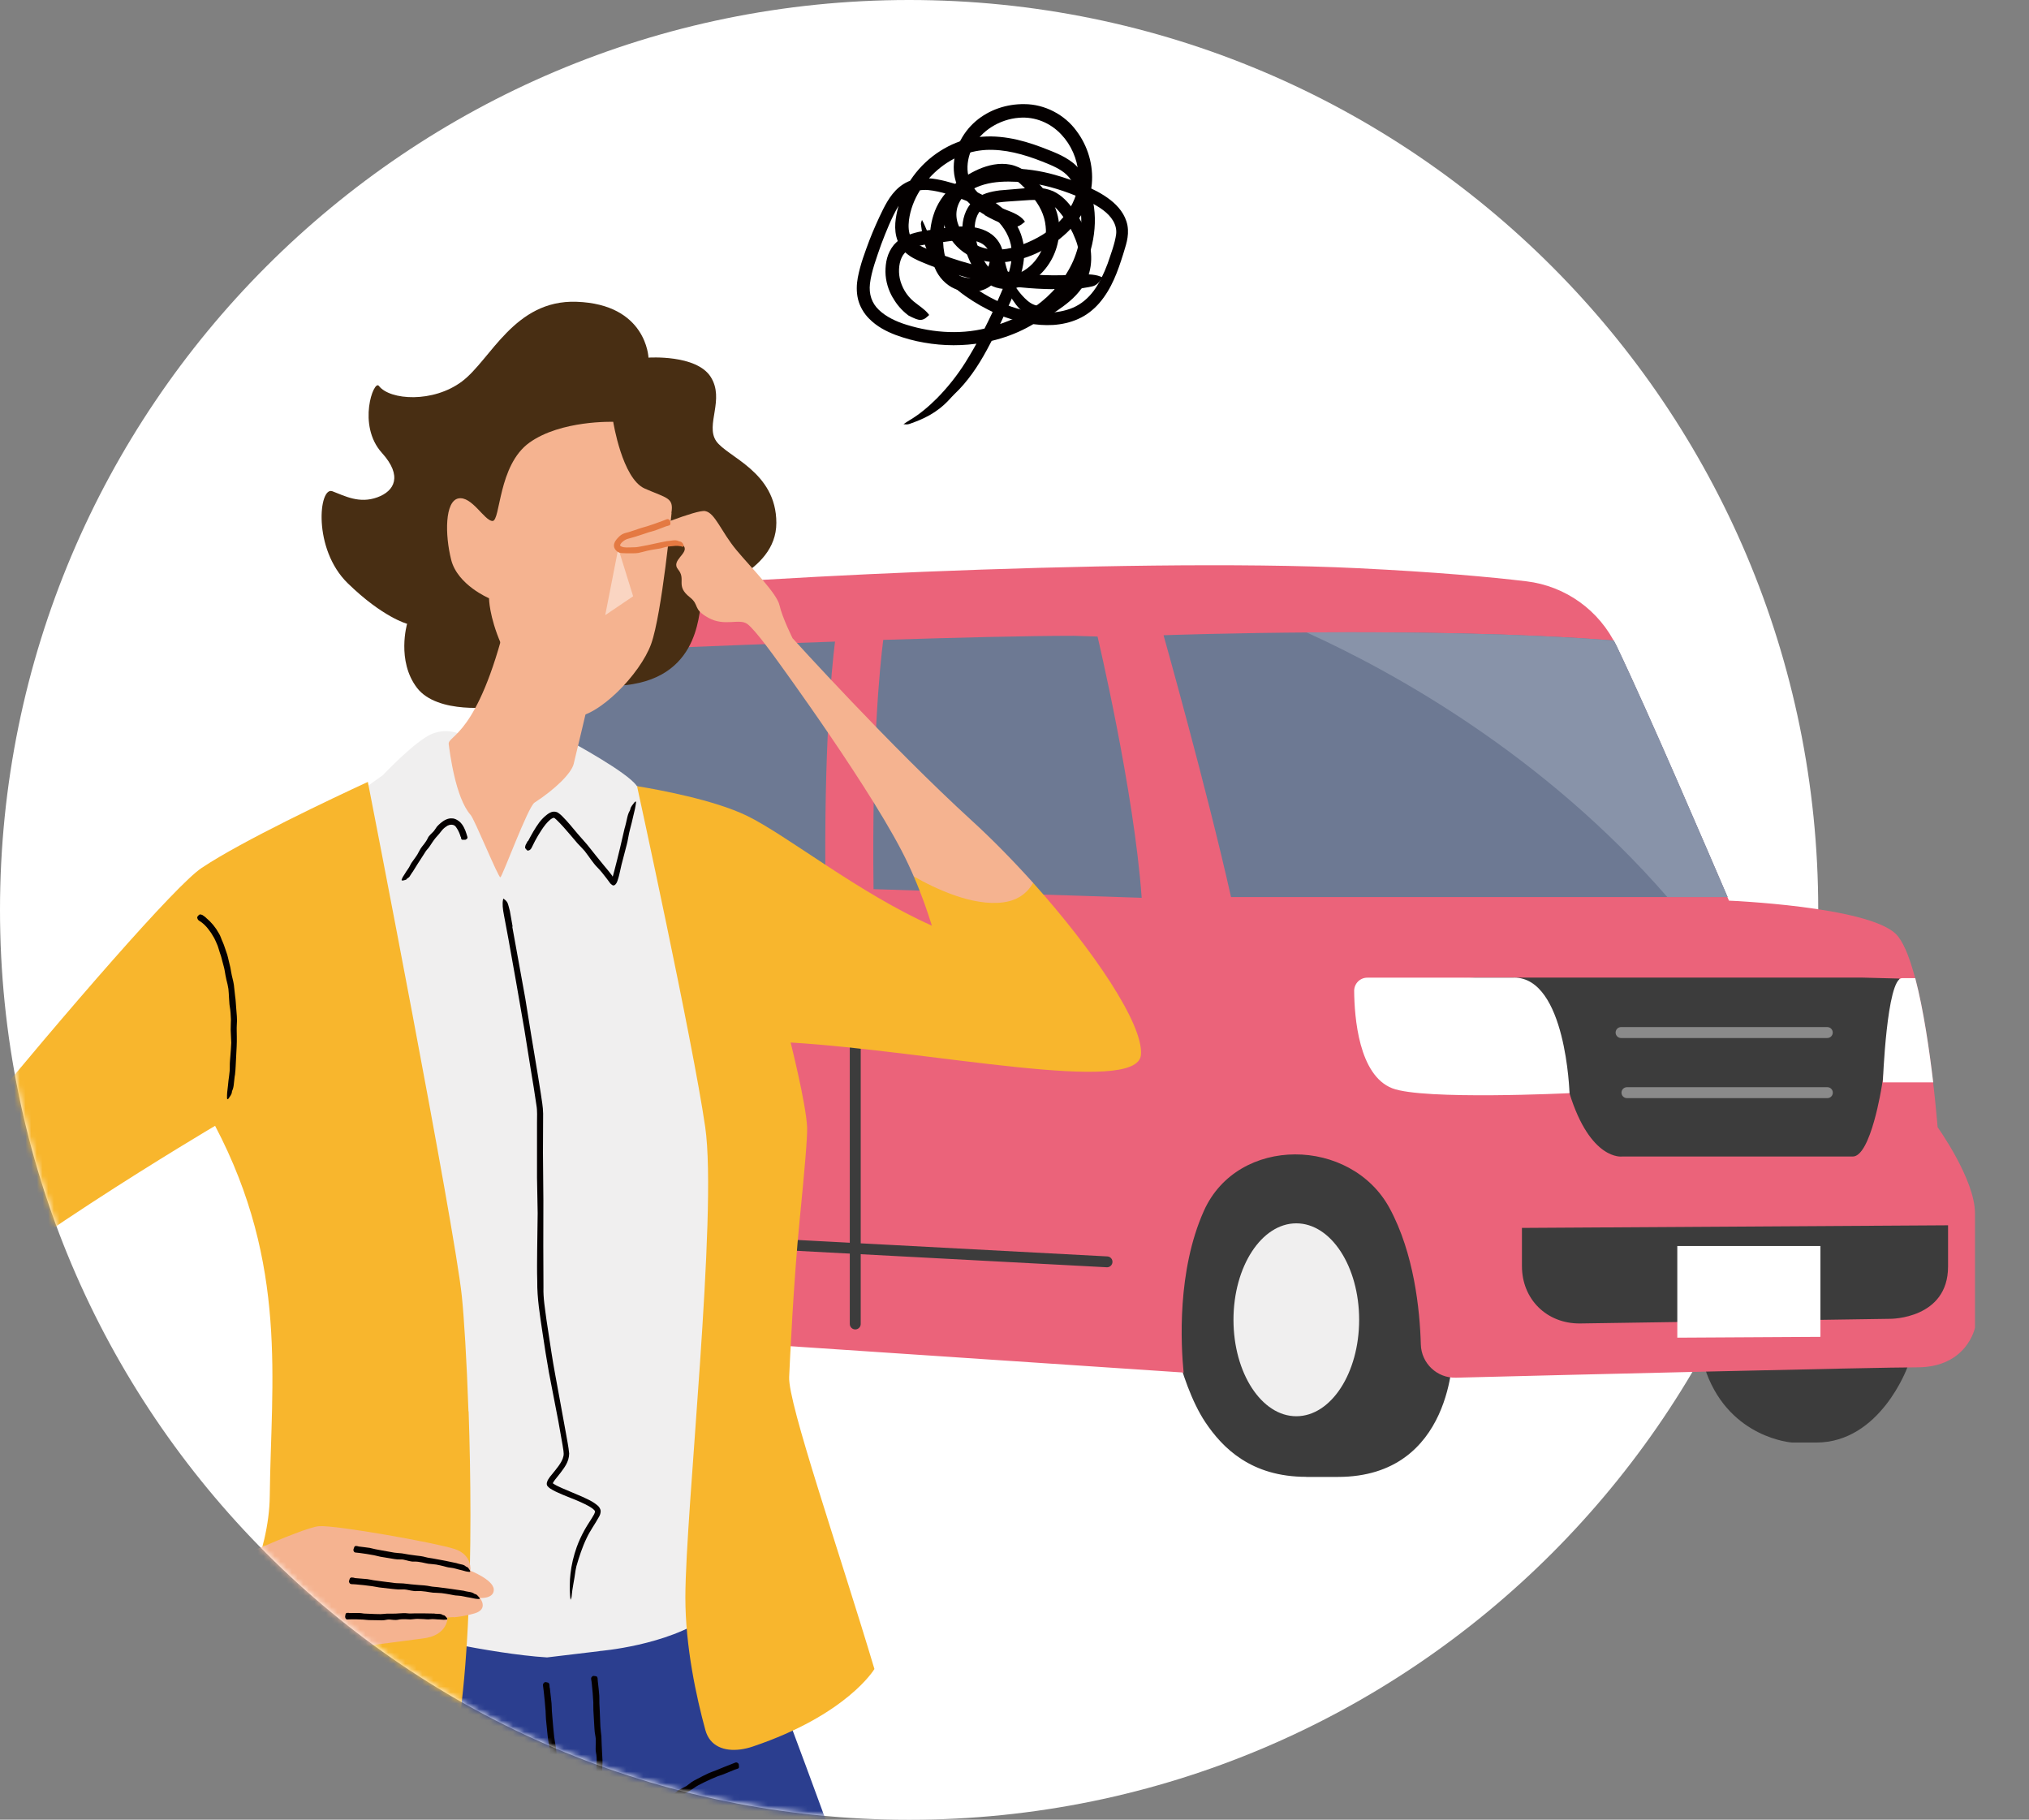 <svg width="358" height="321" viewBox="0 0 358 321" fill="none" xmlns="http://www.w3.org/2000/svg">
<rect x="0" y="0" width="358" height="321" fill="#808080" stroke="none"/>
<g clip-path="url(#clip0_56_24952)">
<path d="M160.405 321.014C248.995 321.014 320.811 249.153 320.811 160.507C320.811 71.862 248.995 0 160.405 0C71.816 0 0 71.862 0 160.507C0 249.153 71.816 321.014 160.405 321.014Z" fill="white"/>
<path d="M114.362 236.057C114.362 236.057 110.834 249.239 99.949 249.239H94.118C94.118 249.239 78.9 247.871 78.396 226.361V199.247H115.715L114.362 236.057Z" fill="#3C3C3C"/>
<path d="M230.479 260.52C220.775 260.52 215.736 255.463 212.669 250.882C207.817 243.606 205.787 230.078 205.787 230.078C205.787 230.078 205.787 200.313 226.966 199.636C228.291 199.593 229.558 199.636 230.738 199.766C231.329 199.694 231.933 199.651 232.567 199.636C260.743 198.743 256.338 238.549 256.338 238.549C256.338 238.549 256.482 260.534 236.066 260.534H230.465L230.479 260.52Z" fill="#3C3C3C"/>
<path d="M301.086 242.18C305.377 253.763 316.204 254.469 316.204 254.469H320.465C331.753 254.469 336.548 241.186 336.548 241.186C336.548 241.186 343.358 213.971 316.909 213.971C290.46 213.971 301.1 242.18 301.1 242.18H301.086Z" fill="#3C3C3C"/>
<path d="M267.136 172.45C276.322 172.45 276.926 192.836 276.926 192.836C276.926 192.836 251.097 194.104 245.64 191.972C237.937 188.961 238.988 172.45 238.988 172.45H266.733H267.15H267.136Z" fill="#F5E929"/>
<path d="M165.877 157.237L96.062 154.989C92.678 154.874 90.116 151.921 90.49 148.564C91.339 141.116 93.01 128.798 95.443 122.026C98.049 114.78 102.872 114.895 117.543 114.304C136.433 113.526 172.168 112.172 189.474 112.172L193.635 112.302C193.635 112.302 200.086 139.473 201.425 158.389L165.877 157.237Z" fill="#F5E929"/>
<path d="M294.866 158.26H217.205C212.943 139.214 205.283 112.071 205.283 112.071C205.283 112.071 234.856 111.308 261.708 112.575C261.708 112.575 283.247 124.72 294.866 158.274V158.26Z" fill="#F5E929"/>
<path d="M76.064 194.018C76.064 196.841 74.609 199.463 74.609 202.273V218.798C74.609 223.595 78.41 225.396 78.41 225.396C78.41 225.396 76.812 202.013 89.396 200.818C107.177 199.118 107.364 223.004 108.372 229.199C109.38 235.394 111.367 235.596 111.367 235.596L208.84 242.122C208.35 237.166 207.673 224.2 212.41 213.611C218.4 200.227 238.398 200.558 245.194 213.15C249.484 221.088 250.521 230.971 250.694 237.181C250.795 240.509 253.559 243.116 256.885 243.03C275.328 242.554 331.033 241.2 338.29 241.2C347.072 241.2 348.469 234.213 348.469 234.213V214.029C348.469 208.036 341.875 198.844 341.875 198.844C341.875 198.844 339.614 169.468 334.417 164.671C329.219 159.873 305.06 158.879 305.06 158.879C301.475 150.61 291.209 126.536 285.191 113.93C282.196 107.663 276.235 103.384 269.339 102.548C262.961 101.785 253.386 100.906 239.492 100.229C198.776 98.255 120.898 102.404 105.824 104.695C92.65 106.697 89.583 112.72 88.115 115.788C85.048 122.199 79.317 157.078 79.317 157.078C79.317 157.078 76.049 170.837 76.049 194.046L76.064 194.018Z" fill="#EB637A"/>
<path d="M143.071 169.512C143.589 169.512 144.007 169.108 144.021 168.589C144.035 168.056 143.632 167.61 143.1 167.595L136.217 167.35C135.685 167.336 135.238 167.739 135.224 168.273C135.21 168.806 135.613 169.252 136.145 169.267L143.028 169.512H143.056H143.071Z" fill="#3C3C3C"/>
<path d="M168.944 170.405C169.462 170.405 169.879 170.001 169.894 169.483C169.908 168.95 169.505 168.503 168.972 168.489L160.449 168.201C159.931 168.172 159.47 168.59 159.455 169.123C159.441 169.656 159.844 170.102 160.377 170.117L168.9 170.405H168.929H168.944Z" fill="#3C3C3C"/>
<path d="M343.718 216.147L268.533 216.608V223.336C268.533 229.199 272.91 233.507 278.77 233.464L333.567 232.643C333.567 232.643 343.718 232.671 343.718 223.422V216.161V216.147Z" fill="#3C3C3C"/>
<path d="M295.946 235.97L321.199 235.826V219.806H295.946V235.97Z" fill="white"/>
<path d="M150.903 234.515C151.436 234.515 151.868 234.083 151.868 233.55V165.348C151.868 164.815 151.436 164.383 150.903 164.383C150.37 164.383 149.938 164.815 149.938 165.348V233.55C149.938 234.083 150.37 234.515 150.903 234.515Z" fill="#3C3C3C"/>
<path d="M228.723 249.83C234.846 249.83 239.809 242.212 239.809 232.815C239.809 223.418 234.846 215.801 228.723 215.801C222.6 215.801 217.637 223.418 217.637 232.815C217.637 242.212 222.6 249.83 228.723 249.83Z" fill="#F0EFEF"/>
<path d="M92.463 239.616C96.609 239.616 99.964 234.314 99.964 226.995C99.964 219.676 96.609 213.741 92.463 213.741C88.316 213.741 85.422 221.045 86.2 228.277C86.2 228.277 87.712 239.616 92.463 239.616Z" fill="#F0EFEF"/>
<path d="M195.335 223.552C195.839 223.552 196.256 223.148 196.285 222.644C196.314 222.111 195.911 221.665 195.378 221.636L120.985 217.688C116.176 187.765 102.944 188.356 102.383 188.399H91.066C90.534 188.399 90.102 188.831 90.102 189.35C90.102 189.883 90.534 190.315 91.066 190.315H102.44C102.642 190.315 114.794 189.998 119.214 218.754C119.286 219.201 119.66 219.547 120.106 219.561L195.277 223.552C195.277 223.552 195.306 223.552 195.335 223.552Z" fill="#3C3C3C"/>
<path d="M284.73 112.993C284.889 113.296 285.061 113.598 285.205 113.901C291.094 126.219 301.028 149.471 304.815 158.245H217.205C212.943 139.199 205.298 112.057 205.298 112.057C205.298 112.057 251.817 110.4 284.745 112.993H284.73Z" fill="#6D7993"/>
<path d="M90.504 148.564C91.354 141.116 93.024 128.798 95.457 122.026C98.063 114.78 102.886 114.895 117.558 114.304C125.419 113.987 136.188 113.555 147.332 113.181C146.699 118.252 145.374 132.039 145.648 156.603L96.062 155.004C92.678 154.889 90.116 151.935 90.49 148.578L90.504 148.564Z" fill="#6D7993"/>
<path d="M155.827 112.878C168.684 112.475 181.196 112.158 189.489 112.158L193.65 112.287C193.65 112.287 200.1 139.459 201.439 158.375L165.891 157.222L154.128 156.848C153.826 131.65 155.222 117.719 155.842 112.864L155.827 112.878Z" fill="#6D7993"/>
<path d="M284.73 112.993C284.888 113.296 285.061 113.598 285.205 113.901C291.094 126.219 301.028 149.472 304.815 158.245H294.189C272.262 133.033 245.726 118.454 230.551 111.567C246.605 111.437 267.525 111.639 284.73 112.993Z" fill="#8893A9"/>
<path d="M258.382 172.45H328.499L335.151 172.623C334.244 177.248 332.027 191.597 332.027 191.597C332.027 191.597 330.097 204.016 326.901 204.016C324.597 204.016 286.199 204.016 286.199 204.016C286.199 204.016 280.612 204.808 276.912 192.822C276.912 192.822 273.068 172.436 258.368 172.436L258.382 172.45Z" fill="#3C3C3C"/>
<path d="M286.026 183.112H322.409C322.942 183.112 323.374 182.679 323.374 182.146C323.374 181.613 322.942 181.181 322.409 181.181H286.026C285.493 181.181 285.062 181.613 285.062 182.146C285.062 182.679 285.493 183.112 286.026 183.112Z" fill="#8A8A8A"/>
<path d="M287.063 193.715H322.424C322.956 193.715 323.388 193.283 323.388 192.75C323.388 192.217 322.956 191.785 322.424 191.785H287.063C286.53 191.785 286.098 192.217 286.098 192.75C286.098 193.283 286.53 193.715 287.063 193.715Z" fill="#8A8A8A"/>
<path d="M267.136 172.45C276.322 172.45 276.926 192.836 276.926 192.836C276.926 192.836 251.097 194.104 245.64 191.972C239.737 189.667 238.974 179.467 238.931 174.799C238.931 173.502 239.967 172.465 241.249 172.465H266.718H267.136V172.45Z" fill="white"/>
<path d="M332.214 190.934C332.214 190.934 332.891 172.551 335.597 172.551H337.93C339.413 178.17 340.449 185.46 341.097 190.934H332.228H332.214Z" fill="white"/>
<mask id="mask0_56_24952" style="mask-type:luminance" maskUnits="userSpaceOnUse" x="0" y="0" width="321" height="322">
<path d="M160.405 321.014C248.995 321.014 320.811 249.153 320.811 160.507C320.811 71.862 248.995 0 160.405 0C71.816 0 0 71.862 0 160.507C0 249.153 71.816 321.014 160.405 321.014Z" fill="white"/>
</mask>
<g mask="url(#mask0_56_24952)">
<path d="M150.327 573.005C150.442 567.92 174.429 435.203 173.162 411.879C171.895 388.554 136.721 296.969 136.721 296.969L127.291 276.411C112.36 284.046 68.49 282.447 68.49 282.447L52.595 307.991C52.595 307.991 48.938 315.194 48.938 327.915C48.938 340.637 58.527 369.465 69.973 430.521C81.419 491.578 94.392 584.128 94.392 584.128L100.324 582.86C96.94 556.149 93.24 501.662 92.966 443.574C92.65 377.749 95.774 330.941 95.774 330.941C95.774 330.941 100.698 323.305 107.897 331.791C115.096 340.276 148.369 400.007 152.184 414.846C156 429.686 152.343 544.019 141.328 581.75C141.328 581.75 144.352 583.609 149.852 580.958C149.852 580.958 150.226 577.572 150.327 573.005Z" fill="#2B3E8F"/>
<path d="M68.231 317.369C69.469 317.701 70.693 318.047 71.917 318.421C72.522 318.608 73.097 318.853 73.702 319.055C74.422 319.3 75.084 319.516 75.775 319.747C77.086 320.208 78.41 320.669 79.692 321.115C80.44 321.36 81.333 321.648 82.096 321.893C82.845 322.167 83.579 322.484 84.313 322.786C84.99 323.075 85.681 323.363 86.358 323.68C87.423 324.198 88.517 324.688 89.424 325.711C89.583 325.855 89.698 326.1 89.842 326.302C89.957 326.561 90.044 326.849 90.058 327.051C90.087 327.281 90.13 327.483 90.101 327.757C90.087 327.886 90.101 328.016 90.058 328.146C90.001 328.29 89.928 328.434 89.856 328.578C89.511 329.068 88.964 329.255 88.59 329.298C88.172 329.385 87.826 329.37 87.466 329.385L85.422 329.356C84.227 329.356 83.032 329.356 81.851 329.486C81.751 329.486 81.607 329.486 81.506 329.486C81.088 329.529 80.656 329.572 80.239 329.63C79.706 329.731 79.173 329.817 78.612 329.731C78.54 329.731 78.454 329.731 78.382 329.759C77.877 329.889 77.402 329.673 76.913 329.601C76.841 329.601 76.783 329.5 76.711 329.442C76.783 329.399 76.855 329.356 76.927 329.327C77.287 329.212 77.647 329.097 78.007 329.01C78.468 328.881 78.957 328.852 79.433 328.751C80.728 328.506 82.038 328.492 83.349 328.347C84.112 328.261 84.904 328.319 85.667 328.347C86.502 328.362 87.351 328.448 88.143 328.376C88.532 328.319 88.921 328.203 89.007 328.002C89.122 327.829 89.05 327.397 89.007 327.036C88.935 326.619 88.445 326.129 87.927 325.74C87.222 325.236 86.43 324.803 85.566 324.515C85.076 324.342 84.601 324.097 84.126 323.881C83.536 323.608 82.96 323.305 82.355 323.075C81.765 322.858 81.16 322.729 80.555 322.527C79.951 322.34 79.361 322.109 78.756 321.908C77.561 321.504 76.38 321.101 75.171 320.697C74.566 320.481 73.803 320.208 73.169 319.977C72.378 319.703 71.557 319.458 70.751 319.214C70.016 318.997 69.282 318.781 68.548 318.58C68.13 318.464 67.727 318.349 67.31 318.263C66.964 318.191 66.705 318.047 66.59 317.715C66.59 317.686 66.561 317.629 66.575 317.614C66.691 317.441 66.791 317.254 66.95 317.139C67.05 317.067 67.266 317.11 67.425 317.096C67.439 317.096 67.454 317.096 67.468 317.096L68.231 317.326V317.369Z" fill="#040000"/>
<path d="M105.78 291.25C105.78 291.25 117.745 290.299 124.9 285.156L131.423 199.449L116.91 141.303L112.36 138.652C110.776 136.26 100.755 130.858 100.755 130.858L81.362 129.59C81.362 129.59 79.13 128.322 76.279 129.432C73.414 130.541 67.54 136.75 67.54 136.75L62.141 140.626L66.906 222.198L70.88 288.023C70.88 288.023 86.343 291.74 96.522 292.374L105.795 291.264L105.78 291.25Z" fill="#F0EFEF"/>
<path d="M82.686 248.98C83.449 271.426 83.204 304.317 77.748 317.542C74.508 325.394 54.02 318.392 51.472 317.542C46.389 315.842 26.521 306.723 26.521 306.723C26.521 306.723 47.383 284.032 47.599 263.891C47.815 243.75 50.882 223.192 37.952 198.599C37.952 198.599 -2.721 222.558 -15.65 236.129C-15.65 236.129 -14.11 243.318 -11.23 249.11C-11.418 255.002 -12.915 257.538 -13.75 258.388C-16.817 261.572 -19.365 261.773 -22.461 262.148C-33.547 255.089 -39.911 248.577 -39.911 245.018C-39.911 239.932 26.506 159.153 35.562 153.117C42.747 148.319 58.642 140.827 64.905 137.932C64.905 137.932 80.224 216.291 81.491 228.695C81.865 232.311 82.341 239.76 82.657 248.966L82.686 248.98Z" fill="#F8B62D"/>
<path d="M161.212 154.572C162.68 157.957 163.645 160.81 164.422 163.288C151.58 157.597 138.737 147.253 131.739 143.882C125.908 141.072 116.176 139.3 112.403 138.681C112.403 138.681 122.208 183.515 124.425 198.786C126.657 214.058 120.927 266.845 120.927 281.785C120.927 290.501 122.856 299.318 124.454 305.181C124.656 305.902 124.958 306.507 125.361 306.997C126.959 308.942 129.94 309.057 132.791 308.106C149.521 302.473 154.286 294.419 154.286 294.419C147.937 273.212 139.025 247.568 139.241 242.9C139.37 240.105 139.989 226.347 141.127 214.85C141.89 207.171 142.495 200.501 142.408 198.801C142.192 194.565 139.5 183.904 139.5 183.904C164.293 185.388 200.676 193.283 201.309 186.08C201.785 180.677 192.844 167.509 182.261 155.71L161.183 154.572H161.212Z" fill="#F8B62D"/>
<path d="M107.58 121.004C123.475 121.004 123.158 108.282 123.792 106.064C124.425 103.831 136.98 101.295 136.98 92.233C136.98 83.171 128.241 80.621 126.34 77.769C124.44 74.901 127.924 70.45 125.39 66.474C122.842 62.497 114.419 63.088 114.419 63.088C114.419 63.088 114.102 53.651 101.706 53.234C90.735 52.859 86.603 63.462 81.52 67.28C76.438 71.098 68.807 70.623 66.849 68.073C65.956 66.906 62.976 75.017 67.382 79.886C71.082 83.978 69.599 86.629 66.59 87.724C63.408 88.891 60.874 87.508 58.642 86.657C56.252 85.75 55.143 96.829 61.349 102.88C67.54 108.916 71.83 110.04 71.83 110.04C71.83 110.04 69.93 116.566 73.573 121.335C77.23 126.104 87.236 124.677 87.236 124.677L107.58 121.018V121.004Z" fill="#482E13"/>
<path d="M118.493 90.475C118.493 90.475 116.794 108.282 114.894 113.584C112.993 118.886 105.578 126.521 101.115 126.521C96.652 126.521 90.518 118.468 88.402 113.584C86.285 108.715 86.285 105.531 86.285 105.531C86.285 105.531 80.728 103.197 79.605 98.745C78.482 94.293 78.496 88.415 80.872 87.925C83.262 87.45 85.479 91.902 86.904 91.902C88.33 91.902 87.855 82.047 93.427 78.071C98.999 74.095 108.199 74.412 108.199 74.412C108.199 74.412 109.783 84.424 113.756 86.182C117.73 87.925 118.896 87.767 118.464 90.475H118.493Z" fill="#F5B390"/>
<g opacity="0.45">
<path d="M109.092 96.757L106.788 108.513L111.712 105.185L109.092 96.757Z" fill="white"/>
</g>
<path d="M118.421 91.829C121.114 90.85 123.633 90.014 124.425 90.158C126.167 90.475 127.204 93.731 129.911 97.002C132.618 100.258 137.066 104.637 137.542 106.784C138.017 108.931 139.845 112.59 139.845 112.59C139.845 112.59 157.065 131.621 171.463 144.76C175.062 148.045 178.762 151.82 182.29 155.739C181.311 157.453 179.669 158.836 176.977 159.182C171.635 159.873 165.142 156.833 161.226 154.6C160.924 153.894 160.592 153.16 160.232 152.396C154.718 140.525 137.052 116.408 137.052 116.408C137.052 116.408 133.294 111.106 131.855 110.069C130.429 109.031 127.852 110.573 125.001 108.988C122.136 107.403 123.504 106.769 121.718 105.358C119.098 103.297 121.143 102.26 119.631 100.43C118.335 98.874 121.488 97.65 120.696 96.382C119.904 95.114 114.505 97.174 111.079 97.174C107.652 97.174 108.847 95.028 110.762 94.624C111.798 94.408 115.225 93.025 118.421 91.844V91.829Z" fill="#F5B390"/>
<path d="M103.765 124.072C103.765 124.072 101.749 132.659 101.216 134.777C100.813 136.39 98.02 139.185 94.305 141.591C93.154 142.34 88.662 154.586 88.287 154.759C87.956 154.917 83.752 144.559 83.032 143.752C80.325 140.712 79.346 132.543 79.173 131.276C78.957 129.691 84.256 130.008 89.338 109.334L103.75 124.072H103.765Z" fill="#F5B390"/>
<path d="M93.168 148.377C93.772 147.239 94.392 146.1 95.183 145.034C95.587 144.516 96.047 144.04 96.638 143.608C96.983 143.378 97.415 143.089 98.049 143.205C98.193 143.219 98.337 143.306 98.452 143.363L98.711 143.55C98.884 143.68 99.028 143.81 99.157 143.939C100.18 144.948 101.015 146.014 101.907 147.066C102.426 147.656 103.045 148.348 103.563 148.953C104.067 149.558 104.542 150.192 105.032 150.797C105.478 151.359 105.939 151.906 106.414 152.497C106.745 152.901 107.076 153.304 107.393 153.678C107.551 153.88 107.71 154.082 107.868 154.284C108.084 154.572 107.983 154.442 108.041 154.529L108.069 154.601C108.127 154.673 108.141 154.529 108.156 154.485C108.242 154.183 108.314 153.866 108.401 153.578C108.746 152.295 109.063 150.97 109.38 149.673L110.2 146.144C110.229 146.043 110.272 145.899 110.301 145.798C110.402 145.38 110.517 144.962 110.603 144.53C110.719 143.983 110.848 143.45 111.136 142.974C111.179 142.902 111.194 142.83 111.208 142.744C111.323 142.225 111.698 141.894 111.986 141.49C112.029 141.433 112.144 141.418 112.216 141.375C112.216 141.461 112.23 141.533 112.216 141.62C112.158 141.98 112.115 142.355 112.029 142.715C111.914 143.19 111.813 143.622 111.698 144.112C111.439 145.38 111.021 146.619 110.819 147.901C110.704 148.65 110.474 149.385 110.287 150.134C110.071 150.941 109.869 151.734 109.653 152.569C109.567 152.958 109.466 153.405 109.365 153.851C109.25 154.327 109.221 154.572 108.948 155.379C108.818 155.767 108.617 156.056 108.401 156.156C108.127 156.286 107.969 156.084 107.695 155.854C107.479 155.566 107.278 155.292 107.076 155.018C106.529 154.298 105.967 153.578 105.32 152.929C104.945 152.555 104.643 152.123 104.312 151.69C103.923 151.172 103.563 150.624 103.16 150.12C102.757 149.645 102.296 149.212 101.878 148.751C101.432 148.233 101.058 147.786 100.655 147.311C99.848 146.36 99.013 145.395 98.164 144.588C98.063 144.501 97.962 144.415 97.847 144.314C97.804 144.3 97.804 144.271 97.732 144.271C97.602 144.256 97.314 144.4 97.084 144.588C96.508 145.063 96.004 145.726 95.558 146.403C95.14 147.023 94.766 147.671 94.406 148.334C94.204 148.708 94.017 149.083 93.844 149.457C93.701 149.774 93.513 150.005 93.168 150.048C93.139 150.048 93.081 150.062 93.067 150.048C92.923 149.904 92.75 149.774 92.664 149.587C92.606 149.472 92.693 149.27 92.722 149.112C92.722 149.097 92.722 149.083 92.736 149.068L93.11 148.362L93.168 148.377Z" fill="#040000"/>
<path d="M81.275 147.613C81.131 147.095 80.915 146.605 80.671 146.216C80.541 146.028 80.44 145.827 80.282 145.697C80.109 145.539 79.879 145.495 79.648 145.481C79.533 145.495 79.404 145.495 79.288 145.524L78.957 145.654C78.727 145.827 78.482 145.956 78.266 146.172C77.993 146.417 77.791 146.734 77.546 147.022C77.287 147.311 77.085 147.556 76.841 147.829C76.625 148.089 76.438 148.362 76.251 148.636C75.963 149.068 75.689 149.529 75.315 149.918C75.084 150.178 74.926 150.509 74.724 150.797L73.716 152.353C73.414 152.828 73.126 153.289 72.838 153.765C72.809 153.808 72.766 153.851 72.737 153.895C72.622 154.053 72.507 154.226 72.406 154.399C72.291 154.629 72.133 154.831 71.874 154.946C71.83 154.961 71.816 154.989 71.802 155.033C71.686 155.249 71.326 155.249 71.067 155.335C71.024 155.335 70.923 155.306 70.866 155.292C70.866 155.249 70.866 155.206 70.866 155.162C70.938 155.004 70.995 154.831 71.082 154.687C71.211 154.485 71.298 154.341 71.442 154.125C71.73 153.592 72.147 153.16 72.392 152.598C72.536 152.267 72.766 152.007 72.968 151.705C73.184 151.388 73.428 151.085 73.63 150.754C73.832 150.408 74.004 150.034 74.22 149.688C74.393 149.414 74.609 149.169 74.811 148.91C75.07 148.564 75.315 148.233 75.487 147.829C75.588 147.599 75.761 147.411 75.934 147.224C76.135 146.994 76.394 146.806 76.582 146.561C76.769 146.331 76.913 146.057 77.1 145.812C77.302 145.582 77.546 145.366 77.777 145.164C78.252 144.775 78.986 144.285 79.792 144.372C80.253 144.372 80.671 144.631 81.002 144.876C81.405 145.193 81.65 145.582 81.851 145.956C82.038 146.302 82.168 146.662 82.283 147.022C82.341 147.21 82.384 147.368 82.47 147.628C82.528 147.786 82.47 147.959 82.211 148.089C82.182 148.103 82.139 148.132 82.125 148.132C81.938 148.132 81.722 148.132 81.563 148.132C81.463 148.117 81.434 148.031 81.376 147.973V147.959L81.319 147.628L81.275 147.613Z" fill="#040000"/>
<path d="M90.389 163.475C91.152 167.682 91.915 171.874 92.678 176.095C93.009 178.141 93.355 180.259 93.686 182.334C94.089 184.74 94.492 187.131 94.881 189.523L95.428 192.952C95.586 194.09 95.817 195.242 95.831 196.452C95.831 198.758 95.802 201.063 95.802 203.368C95.831 206.148 95.846 208.986 95.874 211.781C95.874 214.432 95.874 217.069 95.86 219.72C95.86 222.169 95.889 224.618 95.889 227.081C95.831 229.041 96.177 230.899 96.421 232.83C96.709 234.746 97.012 236.662 97.3 238.593C97.689 241.143 98.192 243.693 98.653 246.243L99.877 252.956C100.064 254.109 100.309 255.132 100.424 256.414C100.395 257.927 99.546 258.921 98.869 259.843L97.933 261.024C97.789 261.211 97.66 261.399 97.573 261.572C97.516 261.687 97.544 261.629 97.544 261.644L97.602 261.701C97.689 261.759 97.775 261.816 97.876 261.874C98.063 261.989 98.293 262.105 98.509 262.205C98.955 262.422 99.402 262.623 99.877 262.811L102.684 264.006C103.635 264.467 104.556 264.799 105.521 265.649C105.694 265.807 105.982 266.196 105.982 266.585C105.982 266.787 105.938 266.974 105.895 267.118L105.751 267.464C104.959 268.905 104.153 269.956 103.534 271.267C102.742 272.895 102.195 274.595 101.705 276.281C101.648 276.512 101.59 276.785 101.547 277.045C101.331 278.773 100.971 280.128 100.856 281.669C100.827 281.914 100.741 282.029 100.669 282.217C100.64 281.957 100.597 281.698 100.582 281.424C100.539 280.79 100.51 280.171 100.539 279.537C100.539 278.903 100.582 278.269 100.654 277.65C100.827 276.036 101.216 274.437 101.763 272.895C102.137 271.858 102.612 270.85 103.145 269.884C103.678 268.919 104.34 268.011 104.83 267.118C104.931 266.888 105.017 266.686 104.974 266.571C104.931 266.455 104.743 266.268 104.556 266.124C104.153 265.822 103.678 265.562 103.203 265.332C102.238 264.856 101.23 264.453 100.208 264.05C99.618 263.819 99.027 263.574 98.437 263.3C98.135 263.171 97.847 263.027 97.559 262.868C97.257 262.681 96.997 262.594 96.623 262.177C96.278 261.802 96.609 261.139 96.767 260.909C96.954 260.606 97.156 260.347 97.372 260.102C97.775 259.598 98.192 259.108 98.552 258.604C98.941 258.056 99.301 257.466 99.416 256.86C99.546 256.299 99.344 255.593 99.258 254.901C99.013 253.518 98.768 252.149 98.523 250.752C97.976 247.899 97.415 244.96 96.853 242.108C96.436 239.803 96.076 237.469 95.73 235.149C95.284 232.138 94.751 228.998 94.794 225.943C94.737 224.186 94.766 222.37 94.78 220.57C94.809 218.394 94.838 216.175 94.867 214C94.823 211.94 94.78 209.764 94.751 207.69C94.751 205.543 94.751 203.411 94.751 201.264V198.08C94.751 197.014 94.823 195.948 94.65 194.983C94.363 192.908 94.003 190.805 93.657 188.716C93.283 186.396 92.908 184.019 92.534 181.7C92.044 178.905 91.569 176.11 91.08 173.329L89.727 165.751C89.467 164.339 89.194 162.942 88.935 161.516C88.704 160.363 88.603 159.383 88.762 158.692C88.776 158.62 88.805 158.505 88.834 158.519C89.064 158.721 89.309 158.836 89.525 159.225C89.669 159.484 89.813 160.176 89.957 160.68C89.957 160.752 89.971 160.781 89.986 160.839L90.446 163.446L90.389 163.475Z" fill="#040000"/>
<path d="M36.34 161.89C37.276 162.668 38.039 163.59 38.6 164.613C38.917 165.089 39.047 165.665 39.291 166.169C39.565 166.76 39.723 167.394 39.954 167.999C40.184 168.575 40.27 169.18 40.429 169.771C40.587 170.362 40.717 170.952 40.803 171.557C40.918 172.278 41.163 172.998 41.264 173.718C41.336 174.424 41.408 175.101 41.494 175.793C41.595 176.427 41.609 177.075 41.667 177.724C41.739 178.746 41.883 179.769 41.782 180.792C41.739 181.469 41.782 182.146 41.782 182.824C41.811 184.019 41.725 185.201 41.667 186.382C41.595 187.448 41.595 188.514 41.465 189.566C41.451 189.652 41.422 189.782 41.408 189.883C41.365 190.258 41.307 190.647 41.278 191.021C41.235 191.511 41.178 191.986 40.962 192.433C40.933 192.491 40.918 192.563 40.918 192.635C40.875 193.096 40.544 193.427 40.314 193.802C40.285 193.859 40.17 193.874 40.098 193.917C40.098 193.845 40.054 193.773 40.054 193.701C40.054 193.369 40.054 193.052 40.083 192.721C40.127 192.303 40.17 191.914 40.227 191.482C40.299 190.358 40.573 189.249 40.544 188.111C40.53 187.448 40.616 186.785 40.659 186.123C40.702 185.402 40.789 184.668 40.803 183.947C40.774 183.27 40.731 182.348 40.702 181.671C40.688 181.066 40.746 180.461 40.746 179.856C40.717 179.063 40.674 178.271 40.53 177.493C40.443 177.046 40.472 176.571 40.414 176.124C40.371 175.563 40.371 175.001 40.299 174.439C40.227 173.906 40.083 173.373 39.954 172.854C39.824 172.321 39.738 171.788 39.651 171.255C39.565 170.722 39.392 170.203 39.263 169.685C39.133 169.166 39.004 168.633 38.816 168.143C38.615 167.581 38.5 166.976 38.24 166.443C38.096 166.126 37.953 165.78 37.794 165.478L37.247 164.57C36.887 164.051 36.498 163.533 36.052 163.115C35.807 162.87 35.519 162.654 35.231 162.481C34.986 162.337 34.843 162.193 34.799 161.862C34.799 161.833 34.785 161.775 34.799 161.761C34.914 161.602 35.044 161.415 35.217 161.329C35.332 161.271 35.548 161.357 35.692 161.401C35.706 161.401 35.721 161.415 35.735 161.429C35.966 161.559 36.167 161.732 36.354 161.89H36.34Z" fill="#040000"/>
<path d="M80.037 285.257C79.375 285.314 78.972 285.314 78.972 285.314C78.972 285.314 79.072 288.498 74.623 289.031C70.174 289.564 53.862 291.999 49.946 291.365C46.029 290.731 42.948 285.847 37.65 284.162C37.65 284.162 15.722 281.612 -5.572 271.44C-11.993 268.372 -17.666 265.217 -22.446 262.177C-20.891 258.503 -17.724 252.02 -14.153 249.931C-13.117 249.326 -12.137 249.095 -11.216 249.124C-10.395 250.781 -9.474 252.308 -8.437 253.533C-3.772 259.051 22.705 273.674 37.333 276.857C37.333 276.857 53.329 269.438 56.295 269.222C59.261 269.006 77.056 272.19 80.238 273.256C83.42 274.322 82.988 277.074 82.988 277.074C82.988 277.074 87.02 278.658 87.121 280.358C87.221 282.058 84.687 281.9 84.687 281.9C84.687 281.9 86.271 283.859 83.737 284.608C82.283 285.041 80.93 285.213 80.037 285.3V285.257Z" fill="#F5B390"/>
<path d="M63.192 272.795C63.868 272.881 64.559 272.953 65.236 273.054C65.567 273.112 65.898 273.227 66.23 273.285C66.661 273.371 67.007 273.429 67.381 273.501C68.116 273.63 68.879 273.774 69.57 273.89C70.016 273.962 70.462 273.962 70.923 274.019C71.37 274.091 71.758 274.163 72.176 274.235C72.536 274.279 72.896 274.336 73.342 274.394C73.961 274.452 74.595 274.538 75.199 274.711C75.602 274.826 76.02 274.84 76.423 274.927C77.143 275.057 77.863 275.201 78.583 275.33C79.231 275.46 79.864 275.59 80.512 275.734C80.57 275.734 80.627 275.777 80.699 275.791C80.93 275.849 81.16 275.921 81.39 275.964C81.693 276.022 81.966 276.108 82.211 276.339C82.24 276.368 82.283 276.382 82.326 276.396C82.614 276.454 82.744 276.8 82.931 277.045C82.96 277.088 82.96 277.189 82.96 277.261C82.916 277.261 82.859 277.29 82.816 277.29C82.614 277.261 82.413 277.246 82.225 277.203C81.981 277.146 81.736 277.059 81.491 277.002C80.814 276.872 80.152 276.598 79.461 276.54C79.043 276.512 78.655 276.382 78.266 276.281C77.834 276.18 77.402 276.065 76.956 275.993C76.495 275.921 76.02 275.907 75.559 275.849C75.185 275.791 74.825 275.69 74.465 275.618C73.99 275.518 73.5 275.446 72.996 275.474C72.709 275.489 72.435 275.417 72.147 275.359C71.801 275.287 71.47 275.172 71.125 275.114C70.794 275.071 70.448 275.114 70.117 275.085C69.771 275.057 69.44 274.999 69.109 274.941C68.447 274.826 67.813 274.725 67.108 274.61C66.733 274.538 66.374 274.423 65.999 274.351C65.553 274.264 65.106 274.192 64.66 274.12C64.243 274.063 63.84 274.005 63.451 273.947C63.22 273.918 62.99 273.89 62.76 273.875C62.572 273.875 62.428 273.774 62.356 273.472C62.356 273.443 62.342 273.4 62.356 273.371C62.414 273.184 62.457 272.982 62.544 272.838C62.601 272.737 62.716 272.751 62.803 272.708C62.803 272.708 62.817 272.708 62.832 272.708L63.249 272.78L63.192 272.795Z" fill="#040000"/>
<path d="M62.515 278.37C63.278 278.428 64.027 278.485 64.79 278.557C65.164 278.601 65.524 278.702 65.898 278.759C66.373 278.817 66.762 278.874 67.18 278.932C68 279.033 68.835 279.148 69.627 279.249C70.117 279.307 70.621 279.278 71.125 279.321C71.6 279.35 72.061 279.436 72.521 279.479C72.939 279.508 73.342 279.552 73.832 279.595C74.523 279.638 75.214 279.681 75.905 279.825C76.351 279.926 76.826 279.926 77.272 279.984L79.677 280.301C80.397 280.402 81.117 280.517 81.822 280.618C81.894 280.618 81.966 280.661 82.024 280.675C82.283 280.718 82.528 280.79 82.787 280.819C83.118 280.863 83.435 280.949 83.723 281.165C83.766 281.194 83.809 281.208 83.852 281.208C84.169 281.266 84.356 281.597 84.587 281.828C84.615 281.857 84.63 281.972 84.644 282.044C84.601 282.044 84.543 282.087 84.5 282.073C84.284 282.073 84.054 282.044 83.838 282.015C83.564 281.972 83.291 281.885 83.003 281.842C82.24 281.741 81.505 281.496 80.728 281.468C80.267 281.468 79.835 281.338 79.389 281.266C78.9 281.179 78.41 281.093 77.92 281.035C77.402 280.978 76.884 280.992 76.365 280.949C75.948 280.906 75.545 280.819 75.127 280.762C74.58 280.69 74.047 280.632 73.5 280.675C73.184 280.704 72.867 280.632 72.55 280.589C72.161 280.531 71.787 280.416 71.398 280.387C71.024 280.358 70.65 280.416 70.275 280.387C69.901 280.373 69.526 280.315 69.152 280.286C68.403 280.2 67.684 280.113 66.906 280.027C66.489 279.969 66.071 279.868 65.668 279.811C65.121 279.739 64.66 279.681 64.171 279.624C63.71 279.58 63.264 279.537 62.817 279.494C62.558 279.479 62.313 279.451 62.054 279.451C61.852 279.451 61.68 279.364 61.579 279.062C61.579 279.033 61.55 278.99 61.565 278.961C61.622 278.774 61.665 278.557 61.752 278.413C61.809 278.313 61.939 278.313 62.025 278.269C62.025 278.269 62.04 278.269 62.054 278.269L62.529 278.327L62.515 278.37Z" fill="#040000"/>
<path d="M61.608 284.551C62.198 284.551 62.789 284.522 63.365 284.536C63.653 284.536 63.941 284.608 64.228 284.637C64.617 284.651 64.905 284.666 65.236 284.68C65.87 284.709 66.503 284.738 67.137 284.738C67.525 284.738 67.914 284.666 68.289 284.651C68.649 284.651 69.023 284.651 69.383 284.651C69.714 284.651 70.059 284.637 70.391 284.608C70.923 284.565 71.471 284.536 72.003 284.608C72.363 284.651 72.723 284.608 73.069 284.608H74.94C75.502 284.608 76.063 284.623 76.625 284.637C76.683 284.637 76.74 284.651 76.783 284.666C76.985 284.666 77.186 284.695 77.388 284.695C77.647 284.695 77.906 284.723 78.137 284.896C78.165 284.925 78.209 284.925 78.252 284.925C78.497 284.925 78.669 285.242 78.871 285.429C78.9 285.458 78.914 285.559 78.929 285.631C78.885 285.645 78.857 285.689 78.813 285.689C78.641 285.703 78.468 285.732 78.295 285.732C78.079 285.732 77.863 285.689 77.633 285.689C77.028 285.689 76.438 285.559 75.847 285.645C75.502 285.689 75.142 285.645 74.796 285.617C74.408 285.617 74.033 285.573 73.645 285.573C73.242 285.573 72.838 285.66 72.435 285.674C72.118 285.674 71.787 285.645 71.471 285.631C71.053 285.631 70.621 285.631 70.204 285.732C69.959 285.79 69.714 285.761 69.469 285.761C69.167 285.761 68.865 285.674 68.577 285.689C68.289 285.689 68.001 285.79 67.713 285.818C67.425 285.847 67.122 285.833 66.834 285.818C66.258 285.818 65.711 285.804 65.092 285.79C64.761 285.79 64.444 285.717 64.113 285.703C63.681 285.689 63.321 285.674 62.947 285.66C62.587 285.66 62.242 285.66 61.896 285.66C61.694 285.66 61.507 285.66 61.306 285.689C61.147 285.703 61.003 285.631 60.917 285.343C60.917 285.314 60.888 285.271 60.888 285.242C60.917 285.055 60.931 284.839 60.989 284.68C61.032 284.579 61.118 284.565 61.191 284.522C61.191 284.522 61.205 284.522 61.219 284.522H61.579V284.551H61.608Z" fill="#040000"/>
<path d="M129.724 312.14C129.032 312.428 128.356 312.702 127.65 312.99C127.305 313.134 126.945 313.22 126.599 313.35C126.153 313.537 125.807 313.696 125.419 313.854C124.684 314.2 123.936 314.531 123.23 314.92C122.798 315.151 122.395 315.453 121.978 315.727C121.589 315.972 121.171 316.188 120.783 316.433C120.423 316.664 120.063 316.908 119.717 317.168C119.17 317.571 118.637 318.003 118.033 318.349C117.644 318.58 117.313 318.897 116.953 319.17C116.319 319.646 115.715 320.164 115.11 320.683C114.563 321.13 114.044 321.634 113.526 322.109C113.468 322.153 113.411 322.196 113.353 322.239C113.166 322.412 112.95 322.556 112.792 322.758C112.576 323.003 112.331 323.219 111.986 323.32C111.942 323.334 111.899 323.363 111.87 323.406C111.654 323.637 111.266 323.593 110.949 323.665C110.891 323.665 110.805 323.622 110.733 323.593C110.747 323.55 110.762 323.492 110.79 323.449C110.934 323.276 111.064 323.089 111.208 322.931C111.41 322.729 111.626 322.542 111.827 322.325C112.345 321.735 113.022 321.331 113.526 320.726C113.814 320.366 114.217 320.121 114.577 319.833C114.966 319.516 115.326 319.228 115.758 318.897C116.089 318.609 116.622 318.133 116.938 317.845C117.255 317.571 117.644 317.384 117.989 317.139C118.45 316.836 118.896 316.505 119.3 316.131C119.53 315.9 119.818 315.756 120.091 315.597C120.423 315.396 120.797 315.252 121.128 315.05C121.445 314.848 121.718 314.575 122.035 314.358C122.352 314.157 122.697 313.969 123.043 313.797C123.72 313.436 124.396 313.091 125.087 312.774C125.476 312.601 125.894 312.471 126.282 312.313C126.786 312.111 127.233 311.924 127.693 311.736C128.125 311.564 128.557 311.405 128.975 311.232C129.22 311.131 129.464 311.045 129.695 310.944C129.896 310.858 130.083 310.872 130.285 311.103C130.299 311.131 130.343 311.16 130.343 311.189C130.357 311.391 130.4 311.592 130.386 311.765C130.386 311.88 130.256 311.924 130.199 311.996C130.199 311.996 130.184 311.996 130.17 311.996L129.738 312.14H129.724Z" fill="#040000"/>
<path d="M97.012 297.733C97.112 298.64 97.213 299.534 97.314 300.47C97.357 300.917 97.343 301.378 97.372 301.824C97.415 302.386 97.458 302.876 97.501 303.38C97.588 304.374 97.66 305.354 97.775 306.348C97.847 306.953 97.976 307.53 98.063 308.135C98.12 308.725 98.192 309.258 98.25 309.835C98.322 310.353 98.379 310.886 98.466 311.405C98.61 312.226 98.739 313.062 98.768 313.897C98.797 314.459 98.912 315.007 98.984 315.554L99.359 318.464C99.474 319.329 99.575 320.193 99.69 321.058C99.69 321.13 99.69 321.245 99.69 321.317C99.719 321.634 99.747 321.936 99.79 322.253C99.848 322.657 99.877 323.046 99.762 323.449C99.747 323.507 99.762 323.564 99.762 323.622C99.819 323.997 99.546 324.342 99.402 324.688C99.373 324.746 99.287 324.789 99.215 324.832C99.186 324.775 99.143 324.731 99.128 324.674C99.071 324.414 98.999 324.155 98.97 323.881C98.927 323.536 98.898 323.219 98.855 322.858C98.711 321.936 98.725 320.986 98.509 320.064C98.394 319.53 98.379 318.969 98.322 318.421C98.264 317.816 98.221 317.211 98.135 316.62C98.034 316.087 97.89 315.295 97.789 314.762C97.717 314.258 97.703 313.753 97.645 313.249C97.573 312.586 97.501 311.938 97.314 311.29C97.213 310.915 97.184 310.526 97.156 310.152C97.112 309.676 97.127 309.201 97.069 308.74C97.012 308.293 96.868 307.861 96.781 307.4C96.709 306.953 96.666 306.492 96.609 306.031C96.522 305.124 96.421 304.245 96.335 303.308C96.292 302.804 96.292 302.285 96.263 301.781C96.205 301.133 96.162 300.557 96.105 299.966C96.047 299.404 95.99 298.871 95.932 298.324C95.903 298.021 95.86 297.704 95.817 297.401C95.773 297.157 95.817 296.94 96.09 296.768C96.119 296.753 96.162 296.724 96.177 296.724C96.378 296.753 96.594 296.768 96.752 296.84C96.853 296.883 96.882 297.041 96.94 297.142V297.171L96.983 297.733H97.012Z" fill="#040000"/>
<path d="M105.478 296.58C105.578 297.431 105.679 298.281 105.737 299.131C105.766 299.548 105.737 299.981 105.751 300.398C105.78 300.931 105.794 301.378 105.823 301.853C105.866 302.79 105.91 303.726 105.938 304.62C105.967 305.181 106.068 305.729 106.111 306.291C106.126 306.838 106.154 307.342 106.169 307.875C106.198 308.351 106.212 308.812 106.241 309.345C106.298 310.123 106.342 310.901 106.27 311.693C106.226 312.212 106.27 312.731 106.27 313.249C106.255 314.157 106.226 315.079 106.14 315.987C106.097 316.808 105.967 317.629 105.866 318.45C105.866 318.537 105.823 318.609 105.809 318.695C105.737 318.983 105.65 319.286 105.607 319.574C105.521 319.948 105.463 320.323 105.161 320.626C105.118 320.669 105.103 320.726 105.089 320.77C104.974 321.13 104.599 321.288 104.326 321.504C104.283 321.533 104.182 321.504 104.11 321.519C104.11 321.461 104.096 321.404 104.11 321.346C104.168 321.101 104.211 320.871 104.283 320.64C104.383 320.352 104.513 320.064 104.556 319.761C104.628 319.343 104.758 318.94 104.859 318.522C104.931 318.104 105.003 317.672 105.003 317.24C105.031 316.736 105.103 316.231 105.161 315.727C105.219 315.18 105.291 314.632 105.291 314.07C105.291 313.494 105.247 312.903 105.233 312.327C105.233 311.866 105.262 311.405 105.276 310.93C105.291 310.325 105.276 309.72 105.147 309.114C105.075 308.769 105.103 308.409 105.103 308.048C105.103 307.616 105.147 307.184 105.118 306.752C105.089 306.334 104.974 305.931 104.931 305.513C104.887 305.095 104.873 304.663 104.844 304.245C104.801 303.409 104.743 302.588 104.7 301.724C104.671 301.248 104.7 300.787 104.686 300.312C104.643 299.707 104.614 299.174 104.571 298.626C104.527 298.108 104.47 297.603 104.427 297.114C104.398 296.825 104.369 296.552 104.311 296.264C104.268 296.033 104.311 295.831 104.585 295.673C104.614 295.658 104.657 295.63 104.671 295.63C104.859 295.658 105.089 295.658 105.247 295.716C105.348 295.759 105.377 295.903 105.435 295.99C105.435 295.99 105.435 296.004 105.435 296.019L105.478 296.552V296.58Z" fill="#040000"/>
<path d="M117.658 92.795C116.967 93.054 116.276 93.314 115.556 93.587C115.211 93.717 114.836 93.775 114.491 93.89C114.03 94.034 113.67 94.163 113.282 94.293C112.504 94.552 111.755 94.797 110.906 95.013C110.46 95.114 110.1 95.345 109.812 95.604C109.538 95.835 109.351 96.166 109.423 96.238C109.423 96.325 109.754 96.497 110.1 96.541C110.676 96.613 111.323 96.541 111.971 96.541C112.403 96.541 112.835 96.425 113.282 96.353C114.045 96.224 114.822 96.051 115.6 95.878C116.291 95.734 116.996 95.575 117.716 95.446C117.788 95.446 117.86 95.446 117.932 95.431C118.206 95.403 118.436 95.374 118.724 95.33C119.069 95.287 119.444 95.287 119.789 95.475C119.832 95.489 119.89 95.503 119.948 95.518C120.308 95.561 120.61 95.95 120.61 96.296C120.61 96.339 120.552 96.411 120.509 96.469C120.466 96.469 120.423 96.469 120.394 96.454C120.351 96.411 120.279 96.397 120.192 96.382C120.12 96.353 120.034 96.353 119.933 96.339C119.717 96.296 119.429 96.281 119.17 96.296C118.45 96.368 117.687 96.382 116.953 96.627C116.535 96.771 116.075 96.814 115.643 96.886C115.153 96.973 114.664 97.045 114.189 97.16C113.685 97.275 113.181 97.434 112.662 97.535C112.245 97.607 111.827 97.607 111.395 97.607C110.834 97.621 110.272 97.607 109.624 97.564C109.265 97.535 108.818 97.347 108.501 96.843C108.3 96.555 108.285 96.137 108.386 95.849C108.487 95.561 108.631 95.331 108.789 95.143C109.092 94.783 109.409 94.452 109.797 94.236C110.2 94.019 110.69 93.947 110.949 93.861C111.626 93.659 112.317 93.4 113.022 93.169C113.411 93.04 113.829 92.953 114.217 92.824C114.721 92.651 115.168 92.492 115.628 92.348C116.06 92.19 116.478 92.046 116.895 91.887C117.126 91.801 117.37 91.714 117.601 91.614C117.788 91.527 117.975 91.541 118.177 91.772C118.206 91.801 118.234 91.83 118.234 91.858C118.263 92.046 118.306 92.262 118.292 92.435C118.292 92.55 118.162 92.593 118.105 92.68C118.105 92.68 118.09 92.68 118.076 92.68L117.63 92.824L117.658 92.795Z" fill="#E47942"/>
<path d="M185.745 51.015C178.273 50.928 170.829 49.488 163.875 46.736C163.011 46.376 162.191 46.073 161.284 45.598C160.391 45.137 159.397 44.402 158.778 43.336C157.598 41.204 157.9 39.014 158.318 37.17C159.325 32.79 162.176 28.987 165.905 26.624C167.676 25.5 169.649 24.679 171.736 24.319C173.824 23.944 175.926 24.016 177.956 24.348C179.986 24.679 181.944 25.284 183.816 25.99C185.659 26.725 187.603 27.359 189.359 28.756C191.504 30.528 192.44 33.15 192.872 35.599C193.362 38.092 193.247 40.685 192.685 43.149C191.62 47.816 188.913 52.009 185.285 55.063C181.901 57.916 177.711 59.688 173.421 60.451C169.994 61.056 166.481 61.042 163.054 60.437C161.341 60.149 159.671 59.688 158.015 59.083C156.36 58.449 154.704 57.599 153.336 56.201C152.429 55.294 151.709 54.083 151.392 52.787C151.076 51.476 151.133 50.165 151.349 48.983C151.81 46.577 152.602 44.532 153.394 42.4C154.113 40.555 154.905 38.755 155.798 36.954C156.691 35.196 157.886 33.107 160.204 32.041C162.522 31.032 164.869 31.479 166.812 31.954C168.77 32.459 170.685 33.107 172.543 33.986C174.198 34.764 175.811 35.758 177.251 37.069C178.647 38.38 179.871 40.109 180.375 42.097C180.936 44.085 180.721 46.174 180.245 47.975C179.756 49.833 179.022 51.447 178.359 53.046C178.086 53.68 177.783 54.314 177.495 54.934C176.459 57.239 175.321 59.515 174.112 61.748C172.557 64.615 170.714 67.352 168.396 69.528C168.079 69.83 167.763 70.205 167.431 70.55C165.272 72.87 162.882 73.951 160.405 74.801C160.017 74.93 159.743 74.829 159.412 74.829C159.786 74.584 160.132 74.325 160.52 74.109C162.291 73.057 163.875 71.703 165.344 70.234C167.215 68.332 168.9 66.214 170.34 63.923C172.283 60.812 174.011 57.541 175.537 54.17C176.948 50.799 178.863 47.341 178.474 43.883C178.258 41.91 177.222 40.123 175.753 38.697C174.256 37.299 172.399 36.205 170.441 35.398C168.295 34.548 165.977 33.741 163.774 33.525C162.666 33.438 161.6 33.597 160.708 34.087C159.815 34.591 159.081 35.426 158.49 36.392C157.295 38.438 156.345 40.829 155.481 43.105C154.675 45.425 153.754 47.845 153.494 50.064C153.293 51.865 153.797 53.464 155.078 54.674C156.345 55.884 158.102 56.72 159.93 57.282C164.768 58.794 170.066 59.083 174.875 57.656C177.625 56.864 180.361 55.726 182.693 54.04C185.529 52.009 187.948 49.243 189.374 45.987C190.727 42.846 191.087 39.374 190.54 36.133C190.266 34.49 189.748 32.862 188.898 31.652C188.078 30.442 186.768 29.693 185.141 29.001C181.887 27.632 178.518 26.523 175.177 26.437C171.851 26.321 168.612 27.445 165.977 29.52C163.069 31.81 160.852 35.167 160.376 38.855C160.247 39.922 160.305 40.988 160.693 41.794C161.053 42.587 161.802 43.12 162.839 43.595C164.984 44.532 167.244 45.367 169.505 46.059C173.622 47.312 177.899 48.09 182.189 48.422C184.594 48.594 187.027 48.623 189.417 48.465C191.389 48.349 193.031 48.306 194.211 48.796C194.341 48.854 194.542 48.911 194.499 48.969C194.139 49.43 193.952 49.92 193.232 50.323C192.771 50.611 191.533 50.712 190.641 50.9C190.554 50.914 190.453 50.9 190.367 50.914C188.826 50.986 187.271 51.015 185.731 50.986V50.957L185.745 51.015Z" fill="#040000"/>
<path d="M173.738 37.89C172.399 37.127 171.103 36.133 170.081 34.793C169.059 33.467 168.396 31.796 168.295 30.096C168.094 26.725 169.692 23.512 172.125 21.409C174.53 19.334 177.654 18.326 180.735 18.369C184.335 18.369 187.876 20.242 189.935 23.094C191.951 25.774 192.944 29.145 192.642 32.473C192.34 35.844 190.54 38.87 188.193 41.088C185.314 43.782 181.685 45.67 177.683 46.188C175.797 46.405 173.81 46.246 171.953 45.526C170.081 44.82 168.454 43.408 167.46 41.679C166.525 40.08 166.035 38.092 166.496 36.147C166.942 34.202 168.324 32.588 169.922 31.637C172.471 30.096 175.365 29.721 178.057 29.721C180.764 29.721 183.471 30.096 186.077 30.831C187.804 31.321 189.503 31.897 191.159 32.617C192.8 33.337 194.427 34.101 195.968 35.311C197.264 36.334 198.56 37.804 198.934 39.777C199.279 41.809 198.56 43.451 198.171 44.849C197.249 47.759 196.198 50.871 193.952 53.478C192.944 54.631 191.692 55.625 190.252 56.259C188.827 56.907 187.3 57.224 185.818 57.325C182.823 57.498 179.972 56.85 177.28 55.928C176.747 55.755 176.243 55.495 175.725 55.279C173.839 54.458 172.053 53.421 170.383 52.254C168.238 50.755 166.323 48.883 165.085 46.678C164.912 46.376 164.696 46.044 164.48 45.756C163.04 43.711 162.767 41.636 162.493 39.59C162.45 39.273 162.608 39.057 162.68 38.798C162.839 39.115 163.011 39.403 163.141 39.734C163.746 41.233 164.494 42.673 165.402 44.013C166.525 45.742 167.849 47.384 169.404 48.753C171.535 50.611 173.911 52.196 176.502 53.334C179.079 54.458 181.901 55.25 184.68 55.178C186.293 55.135 187.891 54.89 189.331 54.271C190.77 53.651 191.994 52.614 192.959 51.317C194.01 49.906 194.773 48.249 195.421 46.534C195.997 44.834 196.717 42.947 196.933 41.319C197.134 39.619 196.069 38.135 194.643 37.069C193.204 35.988 191.433 35.21 189.691 34.476C186.883 33.352 183.946 32.487 180.922 32.185C178.95 31.998 176.92 31.94 175.034 32.243C173.162 32.56 171.305 33.266 170.138 34.49C168.799 35.873 168.367 37.804 169.102 39.677C169.519 40.8 170.297 41.838 171.261 42.601C172.197 43.35 173.479 43.811 174.746 43.984C177.265 44.287 179.871 43.494 182.189 42.371C184.551 41.233 186.725 39.619 188.222 37.544C189.734 35.484 190.497 33.021 190.266 30.514C190.065 28.021 188.985 25.558 187.272 23.742C185.371 21.697 182.65 20.53 179.785 20.775C176.401 21.034 173.061 23.051 171.564 26.076C170.873 27.431 170.57 29.015 170.757 30.456C170.973 31.911 171.708 33.251 172.831 34.288C174.083 35.47 175.725 36.334 177.438 36.983C178.849 37.516 180.015 38.034 180.678 38.884C180.75 38.971 180.865 39.1 180.807 39.144C180.39 39.446 180.058 39.835 179.396 39.979C178.964 40.066 178.028 39.792 177.323 39.633C177.251 39.619 177.179 39.59 177.107 39.561C175.955 39.115 174.818 38.582 173.709 37.933V37.904L173.738 37.89Z" fill="#040000"/>
<path d="M157.555 52.571C156.748 51.202 156.259 49.617 156.23 47.975C156.23 46.347 156.504 44.676 157.742 43.163C159.023 41.722 160.708 41.233 162.119 40.901C163.558 40.599 164.912 40.483 166.308 40.267C167.662 40.08 169.044 39.893 170.541 39.965C172.01 40.037 173.68 40.339 175.062 41.406C178.431 44.085 177.351 49.56 173.637 51.072C171.938 51.764 170.081 51.634 168.497 50.957C166.884 50.28 165.603 48.854 164.969 47.327C164.307 45.785 164.091 44.172 164.062 42.616C164.034 41.06 164.206 39.461 164.71 37.919C165.286 36.032 166.452 34.317 167.878 33.006C169.318 31.681 170.887 30.644 172.672 29.851C174.342 29.131 176.286 28.655 178.287 29.044C179.281 29.246 180.26 29.693 181.023 30.283C181.8 30.874 182.434 31.522 183.039 32.142C184.162 33.323 185.27 34.663 186.005 36.262C186.768 37.89 187.012 39.734 186.854 41.492C186.58 44.287 185.256 46.981 183.053 48.84C181.944 49.761 180.634 50.467 179.209 50.799C177.798 51.145 176.056 51.058 174.659 50.251C172.816 49.2 171.751 47.485 171.016 45.843C170.282 44.186 169.793 42.385 169.793 40.469C169.793 38.827 170.239 36.911 171.636 35.528C173.047 34.116 174.933 33.784 176.401 33.583L180.893 33.208C182.333 33.093 184.032 32.949 185.846 33.741C187.401 34.476 188.423 35.672 189.258 36.767C190.108 37.905 190.857 39.115 191.418 40.44C192.541 43.033 193.059 46.261 191.807 49.2C191.576 49.776 191.245 50.295 190.9 50.784C189.633 52.6 187.948 53.824 186.35 54.919C185.817 55.279 185.184 55.697 184.334 55.913C183.471 56.158 182.477 56.043 181.743 55.726C180.231 55.063 179.396 53.997 178.705 52.945C178.518 52.657 178.273 52.34 178.057 52.038C176.603 49.978 176.574 47.831 176.704 45.872C176.718 45.555 176.934 45.382 177.064 45.166C177.136 45.483 177.236 45.8 177.308 46.117C177.596 47.615 178.215 49.041 179.007 50.323C179.511 51.145 180.116 51.922 180.807 52.6C181.469 53.277 182.276 53.824 183.039 53.911C184.032 54.069 185.155 53.176 186.278 52.398C187.372 51.606 188.395 50.727 189.143 49.661C190.684 47.572 190.756 44.69 189.762 42.227C189.215 40.786 188.438 39.403 187.516 38.135C186.58 36.853 185.515 35.729 184.162 35.441C182.635 35.095 180.749 35.383 178.993 35.47C177.236 35.599 175.35 35.643 173.982 36.363C172.543 37.098 171.938 38.74 171.981 40.44C172.024 42.14 172.543 43.883 173.32 45.425C173.939 46.65 174.774 47.73 175.825 48.278C176.862 48.84 178.187 48.796 179.439 48.321C182.736 47.154 184.925 43.336 184.493 39.907C184.306 37.948 183.427 36.176 182.002 34.505C181.138 33.511 180.188 32.43 179.266 31.811C178.345 31.191 177.193 30.975 175.984 31.162C173.666 31.522 171.376 33.064 169.577 34.663C167.719 36.306 166.683 38.409 166.467 40.901C166.251 43.35 166.568 46.03 167.935 47.615C169.202 49.142 171.967 49.56 173.406 48.35C174.213 47.745 174.717 46.563 174.673 45.425C174.645 44.273 174.069 43.35 172.989 42.832C171.708 42.227 169.937 42.255 168.195 42.457C166.424 42.702 164.609 42.918 162.882 43.206C161.356 43.495 159.945 44.013 159.311 45.036C158.634 46.102 158.476 47.701 158.75 49.07C159.081 50.655 159.973 52.153 161.212 53.176C162.248 54.011 163.126 54.545 163.774 55.337C163.846 55.423 163.962 55.553 163.918 55.596C163.544 55.899 163.213 56.346 162.507 56.432C162.032 56.504 161.039 56.057 160.348 55.683C160.276 55.654 160.204 55.596 160.146 55.539C159.081 54.718 158.202 53.695 157.555 52.542H157.583L157.555 52.571Z" fill="#040000"/>
</g>
</g>
<defs>
<clipPath id="clip0_56_24952">
<rect width="358" height="321" fill="white"/>
</clipPath>
</defs>
</svg>
